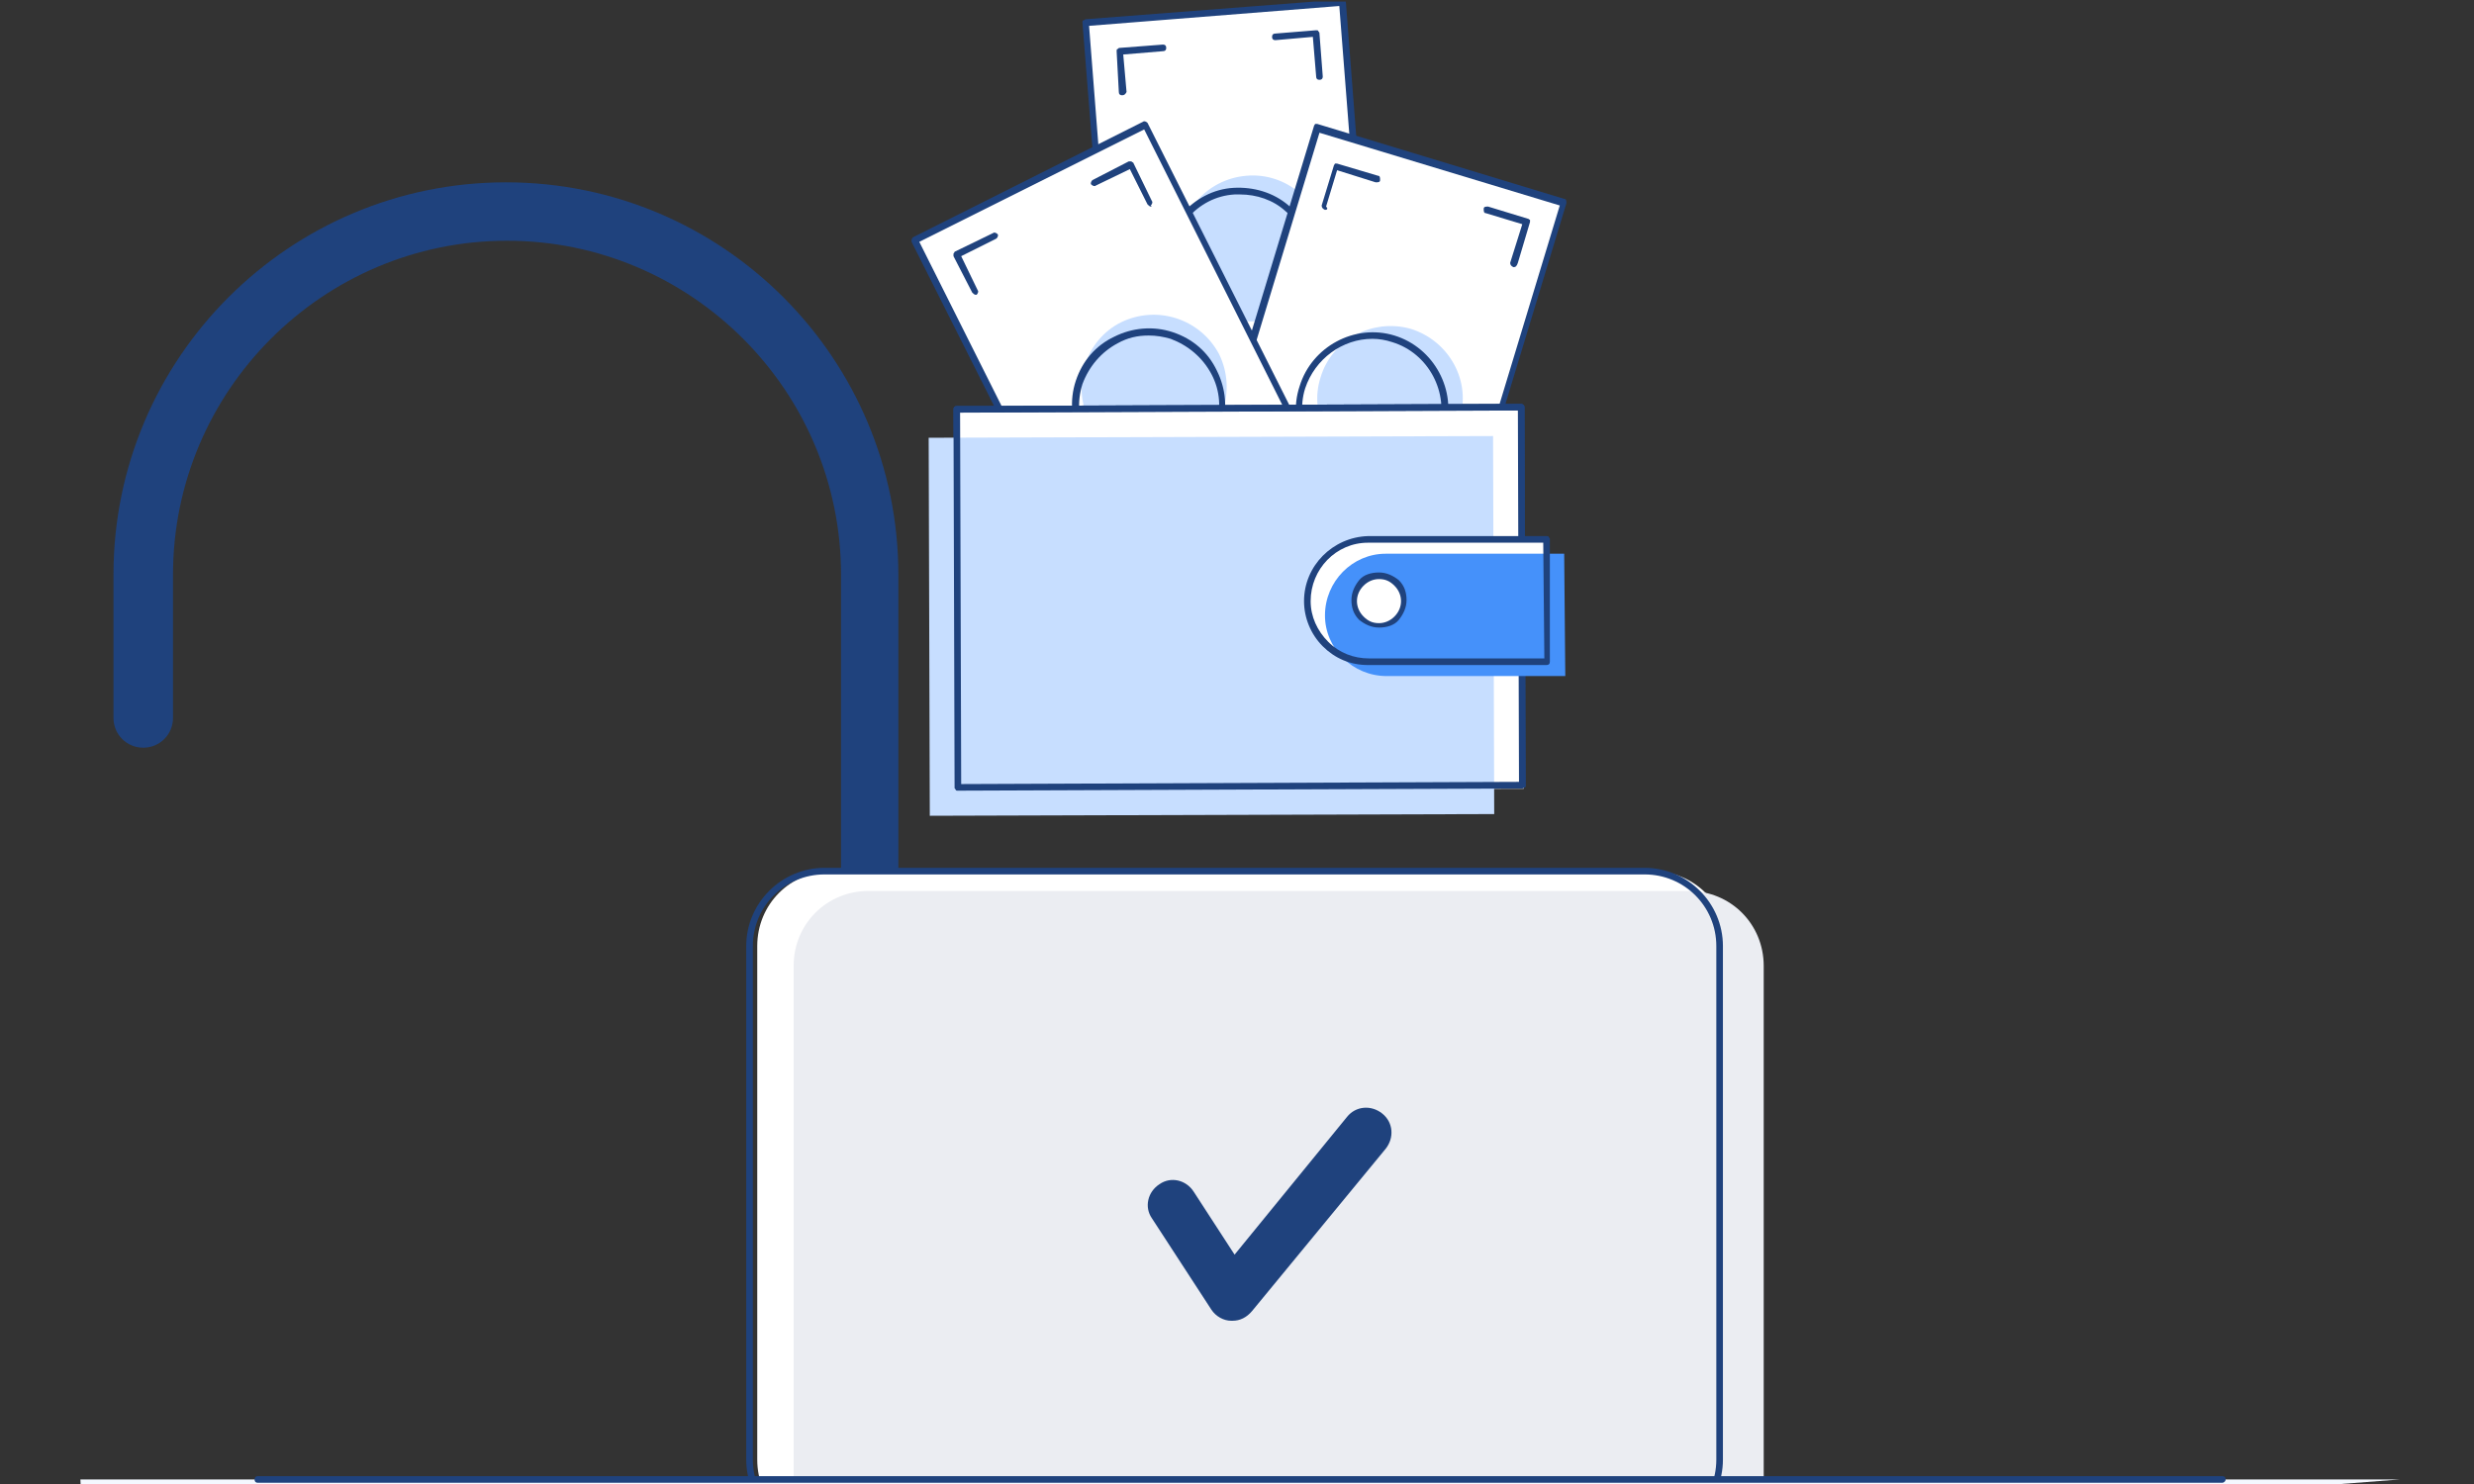 <svg width="400" height="240" viewBox="0 0 400 240" fill="none" xmlns="http://www.w3.org/2000/svg">
<rect x="0" y="0" width="400" height="240" fill="#333333" stroke="none"/>
<g clip-path="url(#clip0_17:1251)">
<path d="M140.792 171.538C138.119 171.538 135.98 169.399 135.98 166.726V92.938C135.98 63.173 111.74 38.934 81.976 38.934C52.211 38.934 27.971 63.173 27.971 92.938V116.108C27.971 118.782 25.833 120.92 23.159 120.92C20.486 120.92 18.347 118.782 18.347 116.108V92.938C18.347 57.826 46.864 29.487 81.797 29.487C116.909 29.487 145.248 58.005 145.248 92.938V166.726C145.426 169.399 143.287 171.538 140.792 171.538Z" fill="#1F427D"/>
<path d="M267.158 248.178H134.554C127.781 248.178 122.434 242.831 122.434 236.058V153.002C122.434 146.229 127.781 140.882 134.554 140.882H267.158C273.931 140.882 279.278 146.229 279.278 153.002V236.058C279.278 242.653 273.753 248.178 267.158 248.178Z" fill="white"/>
<path d="M273.04 251.386H140.436C133.663 251.386 128.316 246.039 128.316 239.267V156.211C128.316 149.438 133.663 144.091 140.436 144.091H273.04C279.813 144.091 285.16 149.438 285.16 156.211V239.267C285.16 246.039 279.635 251.386 273.04 251.386Z" fill="#EBEDF2"/>
<path d="M265.911 248.713H133.306C126.355 248.713 120.652 243.009 120.652 236.058V153.002C120.652 146.051 126.355 140.348 133.306 140.348H265.911C272.862 140.348 278.565 146.051 278.565 153.002V236.058C278.565 243.009 272.862 248.713 265.911 248.713ZM133.306 141.417C126.89 141.417 121.721 146.586 121.721 153.002V236.058C121.721 242.475 126.89 247.643 133.306 247.643H265.911C272.327 247.643 277.496 242.475 277.496 236.058V153.002C277.496 146.586 272.327 141.417 265.911 141.417H133.306Z" fill="#1F427D"/>
<path d="M217.154 0.366L175.573 3.616L182.073 86.778L223.654 83.528L217.154 0.366Z" fill="white"/>
<path d="M182.142 87.235C181.786 87.235 181.607 87.056 181.607 86.7L175.013 3.644C175.013 3.466 175.013 3.287 175.191 3.287C175.369 3.287 175.369 3.109 175.547 3.109L217.075 -0.099C217.432 -0.099 217.61 0.079 217.61 0.436L224.026 83.492C224.026 83.67 224.026 83.848 223.848 83.848C223.67 83.848 223.67 84.026 223.492 84.026L182.142 87.235ZM176.082 4.179L182.498 86.344L222.957 83.135L216.541 0.97L176.082 4.179Z" fill="#1F427D"/>
<path d="M201.569 28.418C207.986 27.883 213.689 32.696 214.224 39.29C214.759 45.707 209.946 51.41 203.352 51.945C196.935 52.479 191.232 47.667 190.697 41.073C190.163 34.656 194.975 28.953 201.569 28.418Z" fill="#C7DEFF"/>
<path d="M200.5 54.975C197.648 54.975 194.797 53.905 192.479 51.945C189.984 49.806 188.38 46.776 188.202 43.568C188.024 40.36 188.915 37.152 191.054 34.656C193.192 32.161 196.222 30.557 199.431 30.379V30.913V30.379C202.639 30.201 205.847 31.092 208.342 33.23C210.837 35.369 212.441 38.399 212.62 41.607C212.798 44.816 211.907 48.024 209.768 50.519C207.629 53.014 204.599 54.618 201.391 54.797C201.213 54.975 200.856 54.975 200.5 54.975ZM200.5 31.448C200.143 31.448 199.965 31.448 199.609 31.448C196.579 31.627 193.905 33.052 191.945 35.369C189.984 37.686 189.093 40.538 189.271 43.568C189.45 46.598 190.875 49.271 193.192 51.232C195.509 53.193 198.361 54.084 201.391 53.905C204.421 53.727 207.095 52.301 209.055 49.984C211.016 47.667 211.907 44.816 211.729 41.786C211.55 38.756 210.124 36.082 207.807 34.122C205.847 32.339 203.173 31.448 200.5 31.448ZM181.429 15.407C181.073 15.407 180.894 15.229 180.894 14.873L180.538 8.278C180.538 8.1 180.538 7.922 180.716 7.922C180.894 7.743 180.894 7.743 181.073 7.743L188.024 7.209C188.38 7.209 188.558 7.387 188.558 7.743C188.558 8.1 188.38 8.278 188.024 8.278L181.607 8.813L182.142 14.873C181.964 15.229 181.786 15.407 181.429 15.407C181.607 15.407 181.607 15.407 181.429 15.407ZM213.333 12.912C212.976 12.912 212.798 12.734 212.798 12.377L212.263 5.961L206.203 6.496C205.847 6.496 205.669 6.318 205.669 5.961C205.669 5.605 205.847 5.426 206.203 5.426L212.798 4.892C212.976 4.892 213.154 4.892 213.154 5.07C213.333 5.248 213.333 5.248 213.333 5.426L213.867 12.377C213.867 12.734 213.689 12.912 213.333 12.912Z" fill="#1F427D"/>
<path d="M212.939 20.69L188.766 100.524L228.683 112.611L252.856 32.776L212.939 20.69Z" fill="white"/>
<path d="M228.661 113.078C228.661 113.078 228.483 113.078 228.661 113.078L188.559 100.959C188.202 100.959 188.202 100.602 188.202 100.246L212.442 20.398C212.442 20.22 212.62 20.22 212.62 20.041C212.798 20.041 212.798 20.041 212.976 20.041L252.9 32.161C253.257 32.161 253.257 32.518 253.257 32.874L229.017 112.722C229.017 112.9 228.839 112.9 228.839 113.078H228.661ZM189.45 100.246L228.304 112.009L252.187 33.23L213.333 21.467L189.45 100.246Z" fill="#1F427D"/>
<path d="M228.126 53.192C234.364 55.153 237.929 61.748 235.968 67.807C234.008 73.867 227.413 77.61 221.353 75.65C215.115 73.689 211.551 67.094 213.511 61.035C215.293 54.975 221.888 51.41 228.126 53.192Z" fill="#C7DEFF"/>
<path d="M221.888 78.501C220.64 78.501 219.571 78.323 218.323 77.967C215.115 77.075 212.62 74.937 211.016 71.907C209.412 69.055 209.055 65.668 210.124 62.46C212.085 56.044 219.036 52.301 225.452 54.262C231.869 56.222 235.612 63.173 233.651 69.59C232.76 72.798 230.621 75.293 227.591 76.897C225.987 77.967 223.848 78.501 221.888 78.501ZM221.888 54.796C217.076 54.796 212.62 58.005 211.016 62.817C210.124 65.669 210.481 68.698 211.907 71.372C213.333 74.046 215.65 76.006 218.501 76.897C221.353 77.788 224.383 77.432 227.056 76.006C229.73 74.58 231.691 72.263 232.582 69.411C234.364 63.53 230.978 57.113 225.096 55.331C224.027 54.975 222.957 54.796 221.888 54.796ZM244.701 43.211C244.345 43.033 244.167 42.855 244.167 42.498L246.127 36.26L240.246 34.478C239.889 34.478 239.889 34.121 239.889 33.765C239.889 33.409 240.246 33.409 240.602 33.409L247.018 35.369C247.197 35.369 247.197 35.547 247.375 35.547C247.375 35.726 247.375 35.726 247.375 35.904L245.414 42.498C245.236 43.033 245.058 43.211 244.701 43.211ZM214.224 33.943C213.867 33.765 213.689 33.587 213.689 33.23L215.65 26.814C215.65 26.636 215.828 26.636 215.828 26.457C216.006 26.457 216.006 26.457 216.184 26.457L222.779 28.418C223.135 28.418 223.135 28.774 223.135 29.131C223.135 29.488 222.779 29.488 222.422 29.488L216.184 27.527L214.402 33.409C214.758 33.765 214.58 33.943 214.224 33.943Z" fill="#1F427D"/>
<path d="M185.212 20.079L147.947 38.805L185.399 113.334L222.664 94.608L185.212 20.079Z" fill="white"/>
<path d="M185.35 113.969C185.35 113.969 185.172 113.969 185.35 113.969C184.994 113.969 184.994 113.791 184.816 113.613L147.387 39.112C147.387 38.934 147.387 38.934 147.387 38.756C147.387 38.577 147.565 38.577 147.565 38.399L184.816 19.685C184.994 19.507 185.35 19.685 185.528 19.863L222.957 94.364C222.957 94.542 222.957 94.542 222.957 94.72C222.957 94.899 222.779 94.899 222.779 95.077L185.528 113.791C185.528 113.969 185.528 113.969 185.35 113.969ZM148.634 39.112L185.528 112.722L221.888 94.542L184.994 20.932L148.634 39.112Z" fill="#1F427D"/>
<path d="M181.251 52.123C187.133 49.271 194.084 51.588 197.114 57.292C199.965 63.173 197.648 70.124 191.945 73.154C186.063 76.006 179.112 73.689 176.082 67.986C173.23 62.104 175.548 54.975 181.251 52.123Z" fill="#C7DEFF"/>
<path d="M185.707 77.966C184.459 77.966 183.033 77.788 181.786 77.254C178.577 76.184 176.082 74.045 174.656 71.016C173.23 68.164 172.874 64.777 173.943 61.569C175.013 58.361 177.151 55.866 180.181 54.44C183.033 53.014 186.42 52.658 189.628 53.727C192.836 54.796 195.331 56.935 196.757 59.965C198.183 62.817 198.539 66.203 197.47 69.411C196.401 72.62 194.262 75.115 191.232 76.541C189.449 77.432 187.667 77.966 185.707 77.966ZM185.707 54.262C183.924 54.262 182.32 54.618 180.716 55.509C178.043 56.935 176.082 59.252 175.013 62.104C174.122 64.956 174.3 67.986 175.726 70.659C177.151 73.332 179.468 75.293 182.32 76.362C185.172 77.254 188.202 77.075 190.875 75.65C193.549 74.224 195.509 71.907 196.579 69.055C197.47 66.203 197.292 63.173 195.866 60.5C194.44 57.826 192.123 55.866 189.271 54.796C188.024 54.44 186.954 54.262 185.707 54.262ZM157.724 47.667C157.546 47.667 157.368 47.489 157.189 47.311L154.16 41.429C154.16 41.251 154.16 41.251 154.16 41.072C154.16 40.894 154.338 40.894 154.338 40.716L160.576 37.686C160.754 37.508 161.111 37.686 161.289 37.864C161.467 38.043 161.289 38.399 161.111 38.577L155.407 41.429L158.081 46.954C158.259 47.132 158.081 47.489 157.902 47.667C157.724 47.667 157.724 47.667 157.724 47.667ZM186.063 33.408C185.885 33.408 185.707 33.23 185.528 33.052L182.677 27.349L177.151 30.022C176.973 30.2 176.617 30.022 176.439 29.844C176.26 29.666 176.439 29.309 176.617 29.131L182.498 26.101C182.677 26.101 182.677 26.101 182.855 26.101C183.033 26.101 183.033 26.279 183.211 26.279L186.241 32.517C186.42 32.696 186.241 33.052 186.063 33.23C186.241 33.408 186.241 33.408 186.063 33.408Z" fill="#1F427D"/>
<path d="M245.858 65.888L154.603 66.163L154.787 127.296L246.042 127.022L245.858 65.888Z" fill="white"/>
<path d="M154.872 127.872C154.694 127.872 154.516 127.872 154.516 127.693C154.338 127.515 154.338 127.515 154.338 127.337L154.16 66.203C154.16 65.847 154.338 65.669 154.694 65.669L245.949 65.312C246.127 65.312 246.484 65.49 246.484 65.847L246.662 126.98C246.662 127.159 246.662 127.337 246.484 127.337C246.305 127.515 246.305 127.515 246.127 127.515L154.872 127.872ZM155.229 66.738L155.407 126.802L245.593 126.446L245.414 66.382L155.229 66.738Z" fill="#1F427D"/>
<path d="M246.214 66.423L154.959 66.698L155.143 127.831L246.398 127.557L246.214 66.423Z" fill="white"/>
<path d="M241.402 70.522L150.148 70.797L150.331 131.931L241.586 131.656L241.402 70.522Z" fill="#C7DEFF"/>
<path d="M154.872 127.872C154.694 127.872 154.516 127.872 154.516 127.693C154.338 127.515 154.338 127.515 154.338 127.337L154.16 66.203C154.16 65.847 154.338 65.669 154.694 65.669L245.949 65.312C246.127 65.312 246.484 65.49 246.484 65.847L246.662 126.98C246.662 127.159 246.662 127.337 246.484 127.337C246.305 127.515 246.305 127.515 246.127 127.515L154.872 127.872ZM155.229 66.738L155.407 126.802L245.593 126.446L245.414 66.382L155.229 66.738Z" fill="#1F427D"/>
<path d="M250.227 106.84H221.353C215.828 106.84 211.372 102.384 211.372 97.037C211.372 91.512 215.828 87.056 221.175 87.056H250.049L250.227 106.84Z" fill="white"/>
<path d="M253.078 109.336H224.205C218.68 109.336 214.224 104.88 214.224 99.533C214.224 94.008 218.68 89.552 224.027 89.552H252.9L253.078 109.336Z" fill="#4591FA"/>
<path d="M227.057 97.038C227.057 99.176 225.274 100.959 223.135 100.959C220.997 100.959 219.214 99.176 219.214 97.038C219.214 94.899 220.997 93.117 223.135 93.117C225.274 93.117 227.057 94.899 227.057 97.038Z" fill="white"/>
<path d="M222.957 101.493C221.71 101.493 220.64 100.958 219.749 100.246C218.858 99.354 218.502 98.285 218.502 97.037C218.502 95.79 219.036 94.72 219.749 93.829C220.462 92.938 221.71 92.582 222.957 92.582C224.205 92.582 225.274 93.116 226.166 93.829C227.057 94.72 227.413 95.79 227.413 97.037C227.413 98.285 226.878 99.354 226.166 100.246C225.453 101.137 224.205 101.493 222.957 101.493ZM222.957 93.651C222.066 93.651 221.175 94.007 220.462 94.72C219.749 95.433 219.393 96.325 219.393 97.216C219.393 98.107 219.749 98.998 220.462 99.711C221.175 100.424 221.888 100.78 222.957 100.78C223.849 100.78 224.74 100.424 225.453 99.711C226.166 98.998 226.522 98.107 226.522 97.216C226.522 96.325 226.166 95.433 225.453 94.72C224.74 94.007 224.027 93.651 222.957 93.651Z" fill="#1F427D"/>
<path d="M221.175 107.553C218.323 107.553 215.828 106.484 213.867 104.523C211.907 102.563 210.838 99.889 210.838 97.216C210.838 91.512 215.472 86.878 221.175 86.7H250.049C250.227 86.7 250.405 86.7 250.405 86.878C250.583 87.056 250.583 87.056 250.583 87.235V107.018C250.583 107.375 250.405 107.553 250.049 107.553H221.175ZM249.514 87.769H221.175C216.006 87.769 211.907 92.047 211.907 97.216C211.907 99.711 212.976 102.028 214.759 103.81C216.541 105.592 218.858 106.484 221.353 106.484H249.692L249.514 87.769Z" fill="#1F427D"/>
<path d="M199.252 213.601H199.074C197.827 213.601 196.579 212.888 195.866 211.819L186.241 197.026C184.994 195.243 185.529 192.748 187.489 191.5C189.271 190.253 191.767 190.787 193.014 192.748L199.609 202.907L217.789 180.628C219.214 178.846 221.71 178.668 223.492 180.094C225.274 181.519 225.453 184.015 224.027 185.797L202.461 211.997C201.569 213.066 200.5 213.601 199.252 213.601Z" fill="#1F427D"/>
<path d="M14.248 267.962L13 239.267H388" fill="#F4F8FF"/>
<path d="M359.305 239.801H41.695C41.339 239.801 41.161 239.623 41.161 239.267C41.161 238.91 41.339 238.732 41.695 238.732H359.305C359.661 238.732 359.839 238.91 359.839 239.267C359.839 239.623 359.483 239.801 359.305 239.801Z" fill="#1F427D"/>
</g>
<defs>
<clipPath id="clip0_17:1251">
<rect width="375" height="240" fill="white" transform="translate(13 0.255)"/>
</clipPath>
</defs>
</svg>
